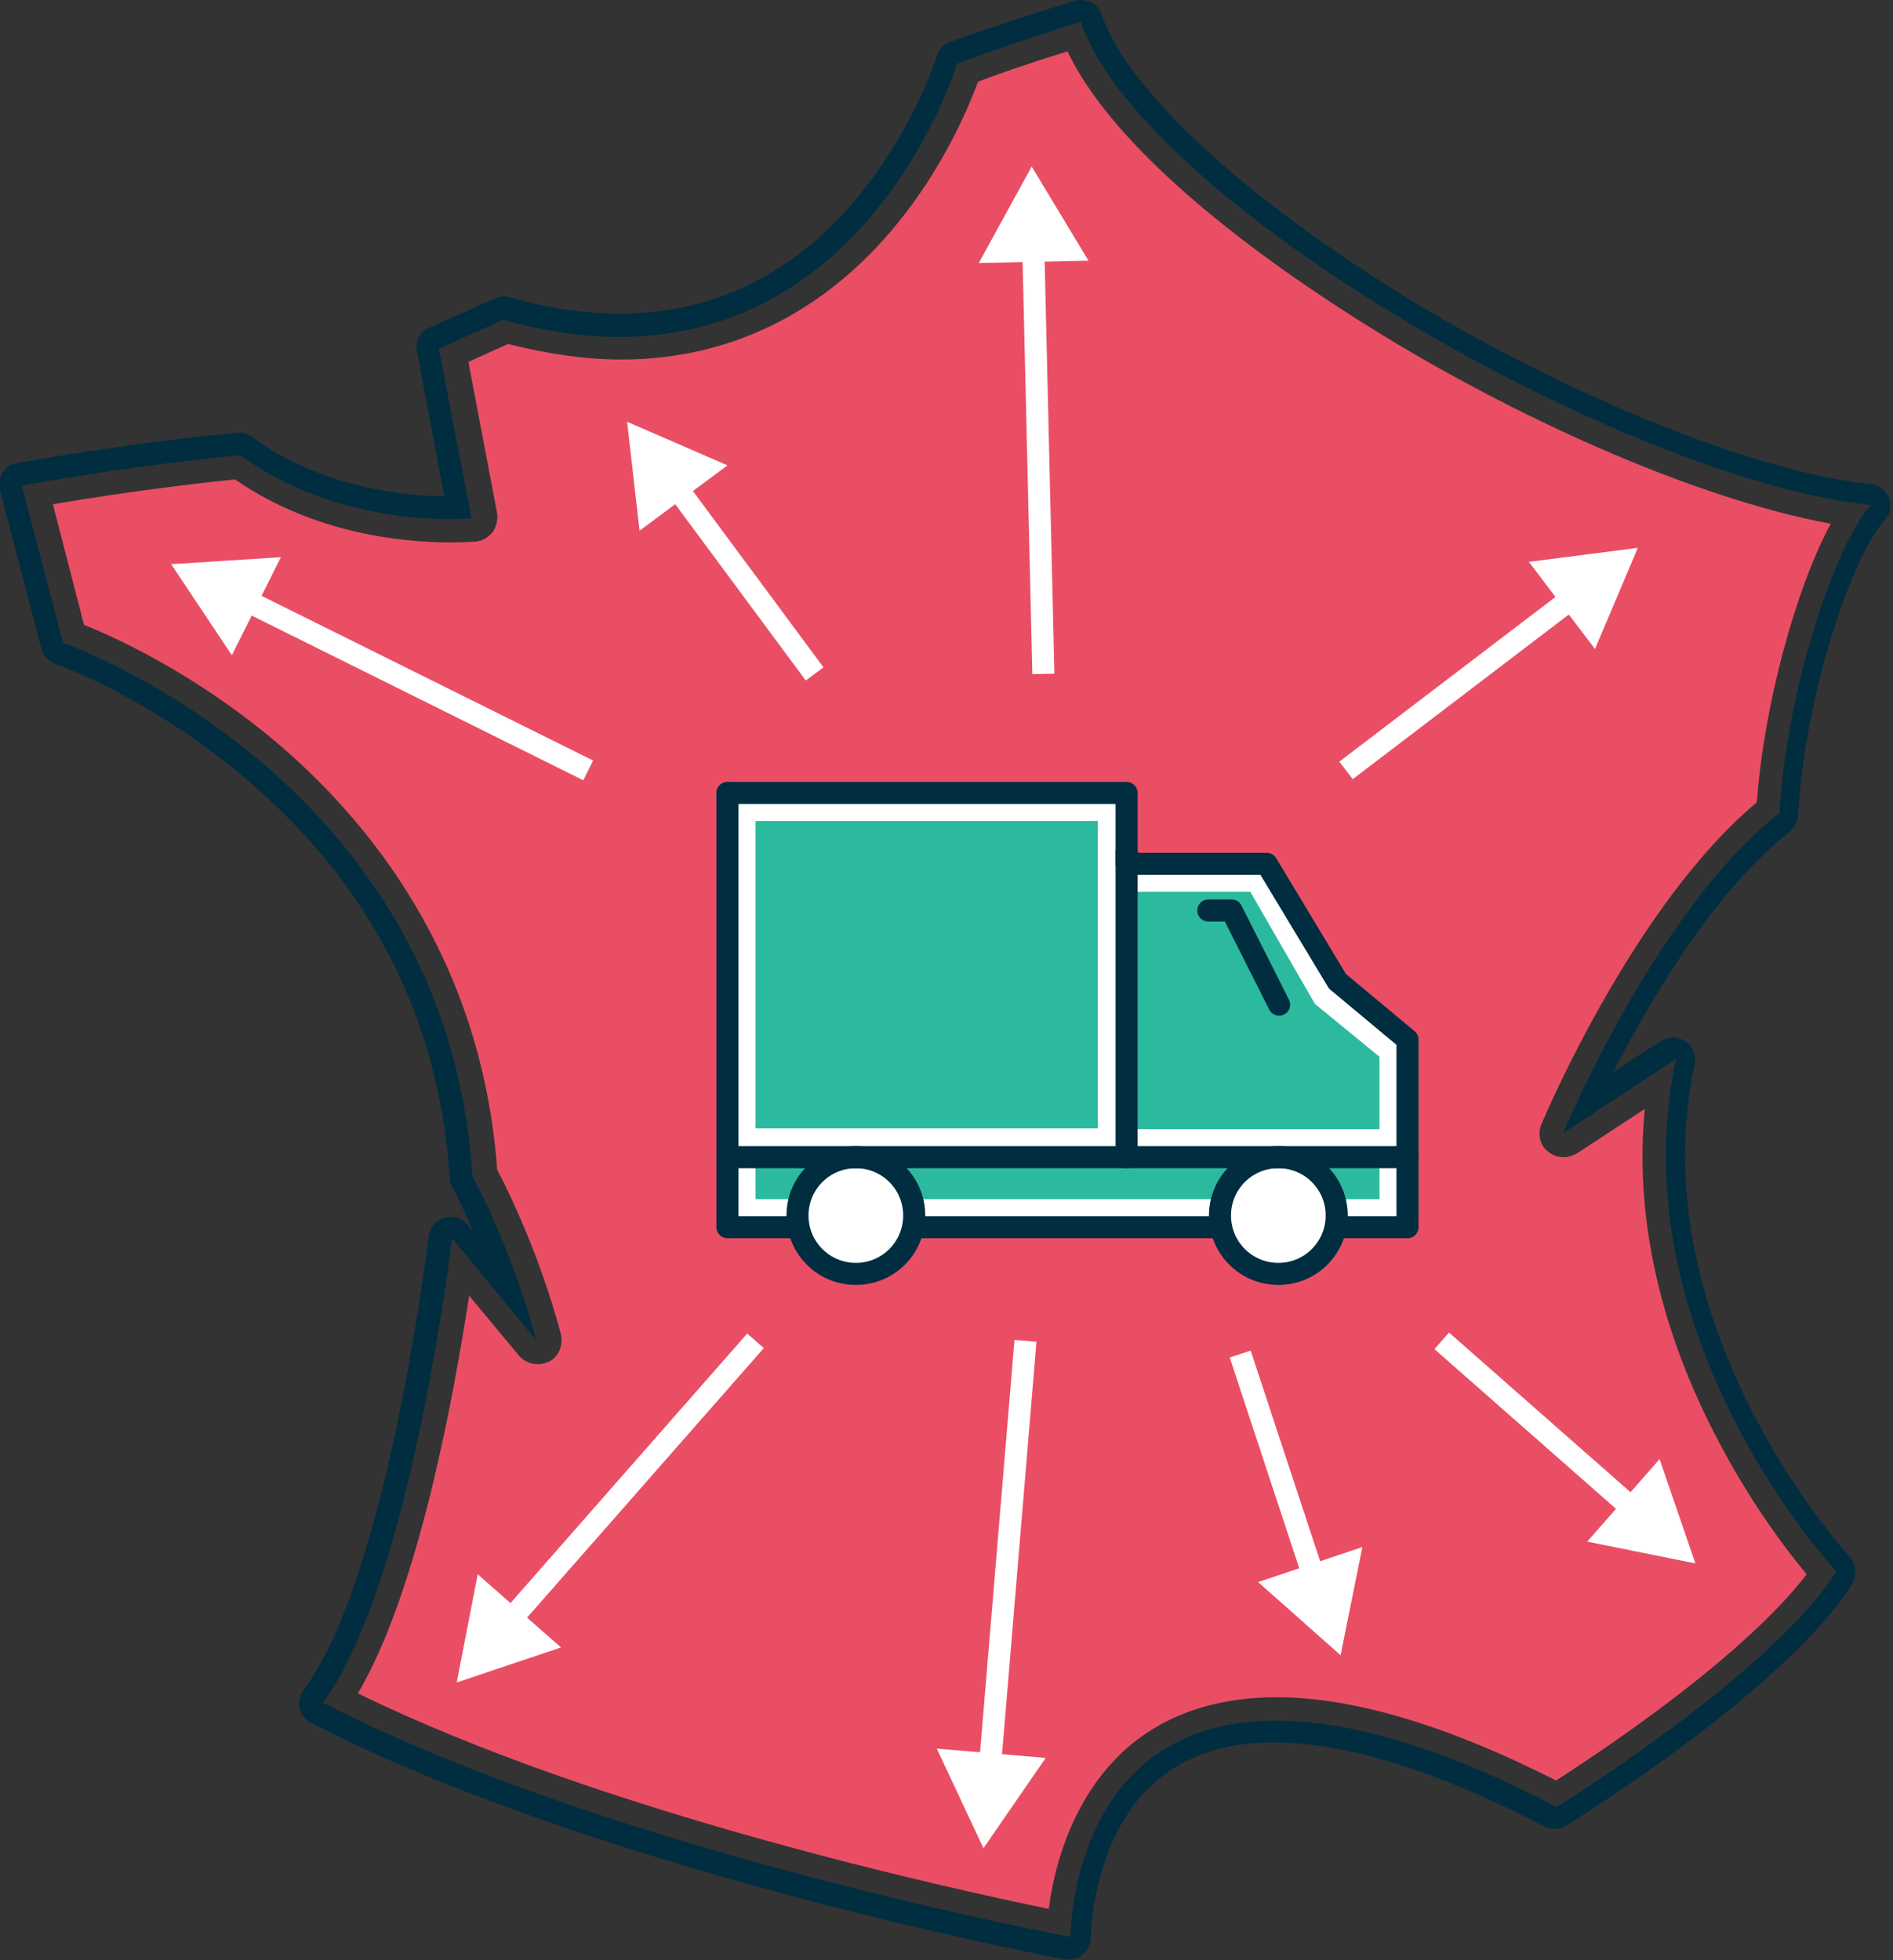 <?xml version="1.0" encoding="utf-8"?>
<!-- Generator: Adobe Illustrator 22.0.1, SVG Export Plug-In . SVG Version: 6.00 Build 0)  -->
<svg version="1.1" id="Layer_1" xmlns="http://www.w3.org/2000/svg" xmlns:xlink="http://www.w3.org/1999/xlink" x="0px" y="0px"
	 viewBox="0 0 243.3 251.9" style="enable-background:new 0 0 243.3 251.9;" xml:space="preserve">
<rect x="0" y="0" width="243.3" height="251.9" fill="#333333" stroke="none"/>
<style type="text/css">
	.st0{fill:#EA4E65;}
	.st1{fill:#FFFFFF;}
	.st2{fill:#002D40;}
	.st3{fill:none;stroke:#FFFFFF;stroke-width:2.835;stroke-miterlimit:10;}
	.st4{fill:#2BBA9E;}
	.st5{fill:none;stroke:#002D40;stroke-width:2.835;stroke-linecap:round;stroke-linejoin:round;stroke-miterlimit:10;}
</style>
<g>
	<path class="st0" d="M137.2,6.6c7.4,15.5,31.7,31.2,42.2,37.5c19.8,11.8,40.7,20.4,55.9,23.2c-4.5,8.3-8.6,23.4-9.5,35.8
		c-15.7,13.1-27.2,40.2-27.7,41.4c-0.5,1.2-0.2,2.7,0.9,3.5c0.6,0.5,1.3,0.7,2,0.7c0.6,0,1.2-0.2,1.7-0.5l8.7-5.7
		c-1.3,13.3,1.7,27.5,8.8,41.4c4.5,8.9,9.5,15.4,12,18.4c-2.7,3.6-10.9,12.7-32.2,26.5c-14-7.1-26.1-10.7-35.9-10.7
		c-8.5,0-15.4,2.6-20.5,7.7c-6.2,6.3-8.2,14.7-8.8,19.5c-12.6-2.6-57.6-12.4-88.8-27.7c7.9-13.4,12.4-38.8,14.3-51.1l6.4,7.7
		c0.6,0.7,1.5,1.1,2.4,1.1c0.5,0,0.9-0.1,1.4-0.3c1.3-0.6,1.9-2.1,1.6-3.5c-0.1-0.4-2.6-10.4-8.2-21.2c-2-27.3-16.6-45-28.6-55.1
		c-10.5-8.8-20.7-13.4-24.5-14.9l-4-15.5c4.6-0.8,13.7-2.2,23.4-3.2c10.1,7,21.6,8.1,27.7,8.1c1.9,0,3-0.1,3.2-0.1
		c0.9-0.1,1.6-0.5,2.2-1.2c0.5-0.7,0.7-1.6,0.6-2.4l-3.7-19.5l5.1-2.3c5.1,1.3,10,2,14.6,2c14.4,0,27-6.5,36.4-18.7
		c5.4-7,8.3-14,9.4-17C127.5,9.8,131.7,8.3,137.2,6.6"/>
	<path class="st1" d="M181.3,133.4l-9.1-7.6l-9.1-15.2h-17.9v-1.1v-7.9H93.5v0.4h-0.4v56.1h9.3c0.8,3.5,4,6,7.7,6
		c3.7,0,6.8-2.6,7.7-6h38.9c0.8,3.5,4,6,7.7,6c3.7,0,6.8-2.6,7.7-6h9.3V133.4z"/>
	<g>
		<path class="st2" d="M138.9,2.8c8,23.4,70.2,58.9,101.6,62.1c-4.7,5-10.9,23.9-11.8,39.6c-15.8,12.3-27.8,41.1-27.8,41.1l14.5-9.5
			c-7.6,35.7,20.6,65.8,20.6,65.8s-5.4,10.8-35.9,30.3c-15.6-8.1-27.3-11.1-36.1-11.1c-26.6,0-26.4,27.8-26.4,27.8s-59-11-96.1-30.1
			c11.4-15.4,16.6-59.7,16.6-59.7l10.8,13.1c0,0-2.5-10.3-8.2-21.1C57.5,99.8,8.1,82.6,8.1,82.6L2.8,62.4c0,0,13.3-2.5,28.1-3.9
			c9.8,7.2,21.5,8.2,26.8,8.2c1.8,0,2.9-0.1,2.9-0.1l-4.2-21.8l8.3-3.7c5.4,1.5,10.4,2.2,14.9,2.2c32.8,0,43.4-35.1,43.4-35.1
			S129.5,5.7,138.9,2.8 M138.9,0c-0.3,0-0.6,0-0.8,0.1c-9.4,2.9-16,5.3-16,5.3c-0.8,0.3-1.5,1-1.7,1.8c0,0.1-2.7,8.5-9.1,16.8
			c-8.4,10.8-19,16.3-31.7,16.3c-4.5,0-9.2-0.7-14.1-2.1c-0.3-0.1-0.5-0.1-0.8-0.1c-0.4,0-0.8,0.1-1.2,0.3l-8.3,3.7
			c-1.2,0.5-1.9,1.8-1.6,3.1l3.5,18.6c-4.8-0.1-15.7-1-24.6-7.6c-0.5-0.4-1.1-0.6-1.7-0.6c-0.1,0-0.2,0-0.3,0
			c-14.7,1.4-28.2,3.9-28.3,3.9c-0.8,0.1-1.5,0.6-1.9,1.3c-0.4,0.7-0.5,1.5-0.3,2.2l5.3,20.3c0.2,0.9,0.9,1.7,1.8,2
			c0.1,0,12.1,4.3,24.3,14.6c16.2,13.7,25.1,31,26.4,51.5c0,0.4,0.1,0.8,0.3,1.1c1,1.9,1.9,3.8,2.7,5.7l-0.7-0.8
			c-0.5-0.7-1.4-1-2.2-1c-0.3,0-0.5,0-0.8,0.1c-1.1,0.3-1.9,1.3-2,2.4c-0.1,0.4-5.2,43.7-16.1,58.3c-0.5,0.7-0.7,1.5-0.5,2.3
			c0.2,0.8,0.7,1.5,1.5,1.9c37,19.1,96.3,30.3,96.9,30.4c0.2,0,0.3,0,0.5,0c0.7,0,1.3-0.2,1.8-0.7c0.6-0.5,1-1.3,1-2.2
			c0-0.1,0.1-11.7,7.3-19c4-4,9.4-6,16.2-6c9.2,0,20.9,3.6,34.8,10.8c0.4,0.2,0.9,0.3,1.3,0.3c0.5,0,1.1-0.1,1.5-0.4
			c30.8-19.6,36.7-30.9,36.9-31.4c0.5-1.1,0.3-2.3-0.5-3.2c-0.3-0.3-27.1-29.6-19.9-63.3c0.2-1.1-0.2-2.3-1.2-2.9
			c-0.5-0.3-1-0.5-1.6-0.5c-0.5,0-1.1,0.2-1.6,0.5l-6.1,4c4.8-9.3,13.1-23.4,22.7-30.9c0.6-0.5,1-1.3,1.1-2.1
			c0.9-16.1,7.2-33.8,11.1-37.9c0.7-0.8,1-1.9,0.6-2.9c-0.4-1-1.3-1.7-2.4-1.8c-14.4-1.5-37.3-10.6-58.4-23.2
			C160.6,26,145,11.8,141.6,1.9C141.2,0.7,140.1,0,138.9,0L138.9,0z"/>
	</g>
	<g>
		<g>
			<line class="st3" x1="97.1" y1="172.3" x2="65.3" y2="208.5"/>
			<g>
				<polygon class="st1" points="61.4,202.3 58.7,216.2 72.1,211.7 				"/>
			</g>
		</g>
	</g>
	<g>
		<g>
			<line class="st3" x1="131.8" y1="172.3" x2="127.2" y2="227.4"/>
			<g>
				<polygon class="st1" points="120.4,224.7 126.4,237.5 134.4,225.9 				"/>
			</g>
		</g>
	</g>
	<g>
		<g>
			<line class="st3" x1="159.4" y1="174" x2="169" y2="203.1"/>
			<g>
				<polygon class="st1" points="161.7,203.3 172.3,212.7 175.1,198.8 				"/>
			</g>
		</g>
	</g>
	<g>
		<g>
			<line class="st3" x1="185.3" y1="172.3" x2="210.2" y2="194.2"/>
			<g>
				<polygon class="st1" points="204,198.1 217.9,200.9 213.3,187.5 				"/>
			</g>
		</g>
	</g>
	<g>
		<g>
			<line class="st3" x1="173" y1="99" x2="202.4" y2="76.6"/>
			<g>
				<polygon class="st1" points="205,83.4 210.5,70.4 196.5,72.2 				"/>
			</g>
		</g>
	</g>
	<g>
		<g>
			<line class="st3" x1="134.1" y1="86.6" x2="132.8" y2="31.6"/>
			<g>
				<polygon class="st1" points="139.9,33.5 132.6,21.4 125.8,33.8 				"/>
			</g>
		</g>
	</g>
	<g>
		<g>
			<line class="st3" x1="104.7" y1="86.6" x2="86.7" y2="62.3"/>
			<g>
				<polygon class="st1" points="93.5,59.8 80.6,54.2 82.2,68.2 				"/>
			</g>
		</g>
	</g>
	<g>
		<g>
			<line class="st3" x1="75.6" y1="99" x2="31.1" y2="76.9"/>
			<g>
				<polygon class="st1" points="36.1,71.6 22,72.5 29.8,84.2 				"/>
			</g>
		</g>
	</g>
	<rect x="97.1" y="105.5" class="st4" width="44" height="39.5"/>
	<polygon class="st4" points="177.3,145.1 144.8,145.1 144.8,114.6 160.7,114.6 169,129 177.3,135.8 	"/>
	<rect x="97.1" y="148.7" class="st4" width="80.2" height="5.4"/>
	<path class="st1" d="M102.4,156.4c0-4.3,3.5-7.7,7.7-7.7c4.3,0,7.7,3.5,7.7,7.7c0,4.3-3.5,7.7-7.7,7.7
		C105.8,164.1,102.4,160.7,102.4,156.4z"/>
	<path class="st1" d="M156.6,156.4c0-4.3,3.5-7.7,7.7-7.7c4.3,0,7.7,3.5,7.7,7.7c0,4.3-3.5,7.7-7.7,7.7
		C160.1,164.1,156.6,160.7,156.6,156.4z"/>
	<g>
		<path class="st5" d="M156.8,156.2c0,4.2,3.4,7.5,7.5,7.5c4.2,0,7.5-3.4,7.5-7.5c0-4.2-3.4-7.5-7.5-7.5
			C160.2,148.7,156.8,152,156.8,156.2z"/>
		<path class="st5" d="M102.5,156.2c0,4.2,3.4,7.5,7.5,7.5c4.2,0,7.5-3.4,7.5-7.5c0-4.2-3.4-7.5-7.5-7.5
			C105.9,148.7,102.5,152,102.5,156.2z"/>
		<polyline class="st5" points="93.5,101.9 93.5,157.7 102.5,157.7 		"/>
		<polyline class="st5" points="171.9,157.7 180.9,157.7 180.9,133.6 171.9,126.1 162.8,111 144.8,111 144.8,101.9 93.5,101.9 		"/>
		<line class="st5" x1="156.8" y1="157.7" x2="117.6" y2="157.7"/>
		<polyline class="st5" points="155.3,117 158.3,117 164.4,129.1 		"/>
		<line class="st5" x1="144.8" y1="109.5" x2="144.8" y2="148.7"/>
		<line class="st5" x1="180.9" y1="148.7" x2="93.5" y2="148.7"/>
	</g>
</g>
</svg>

